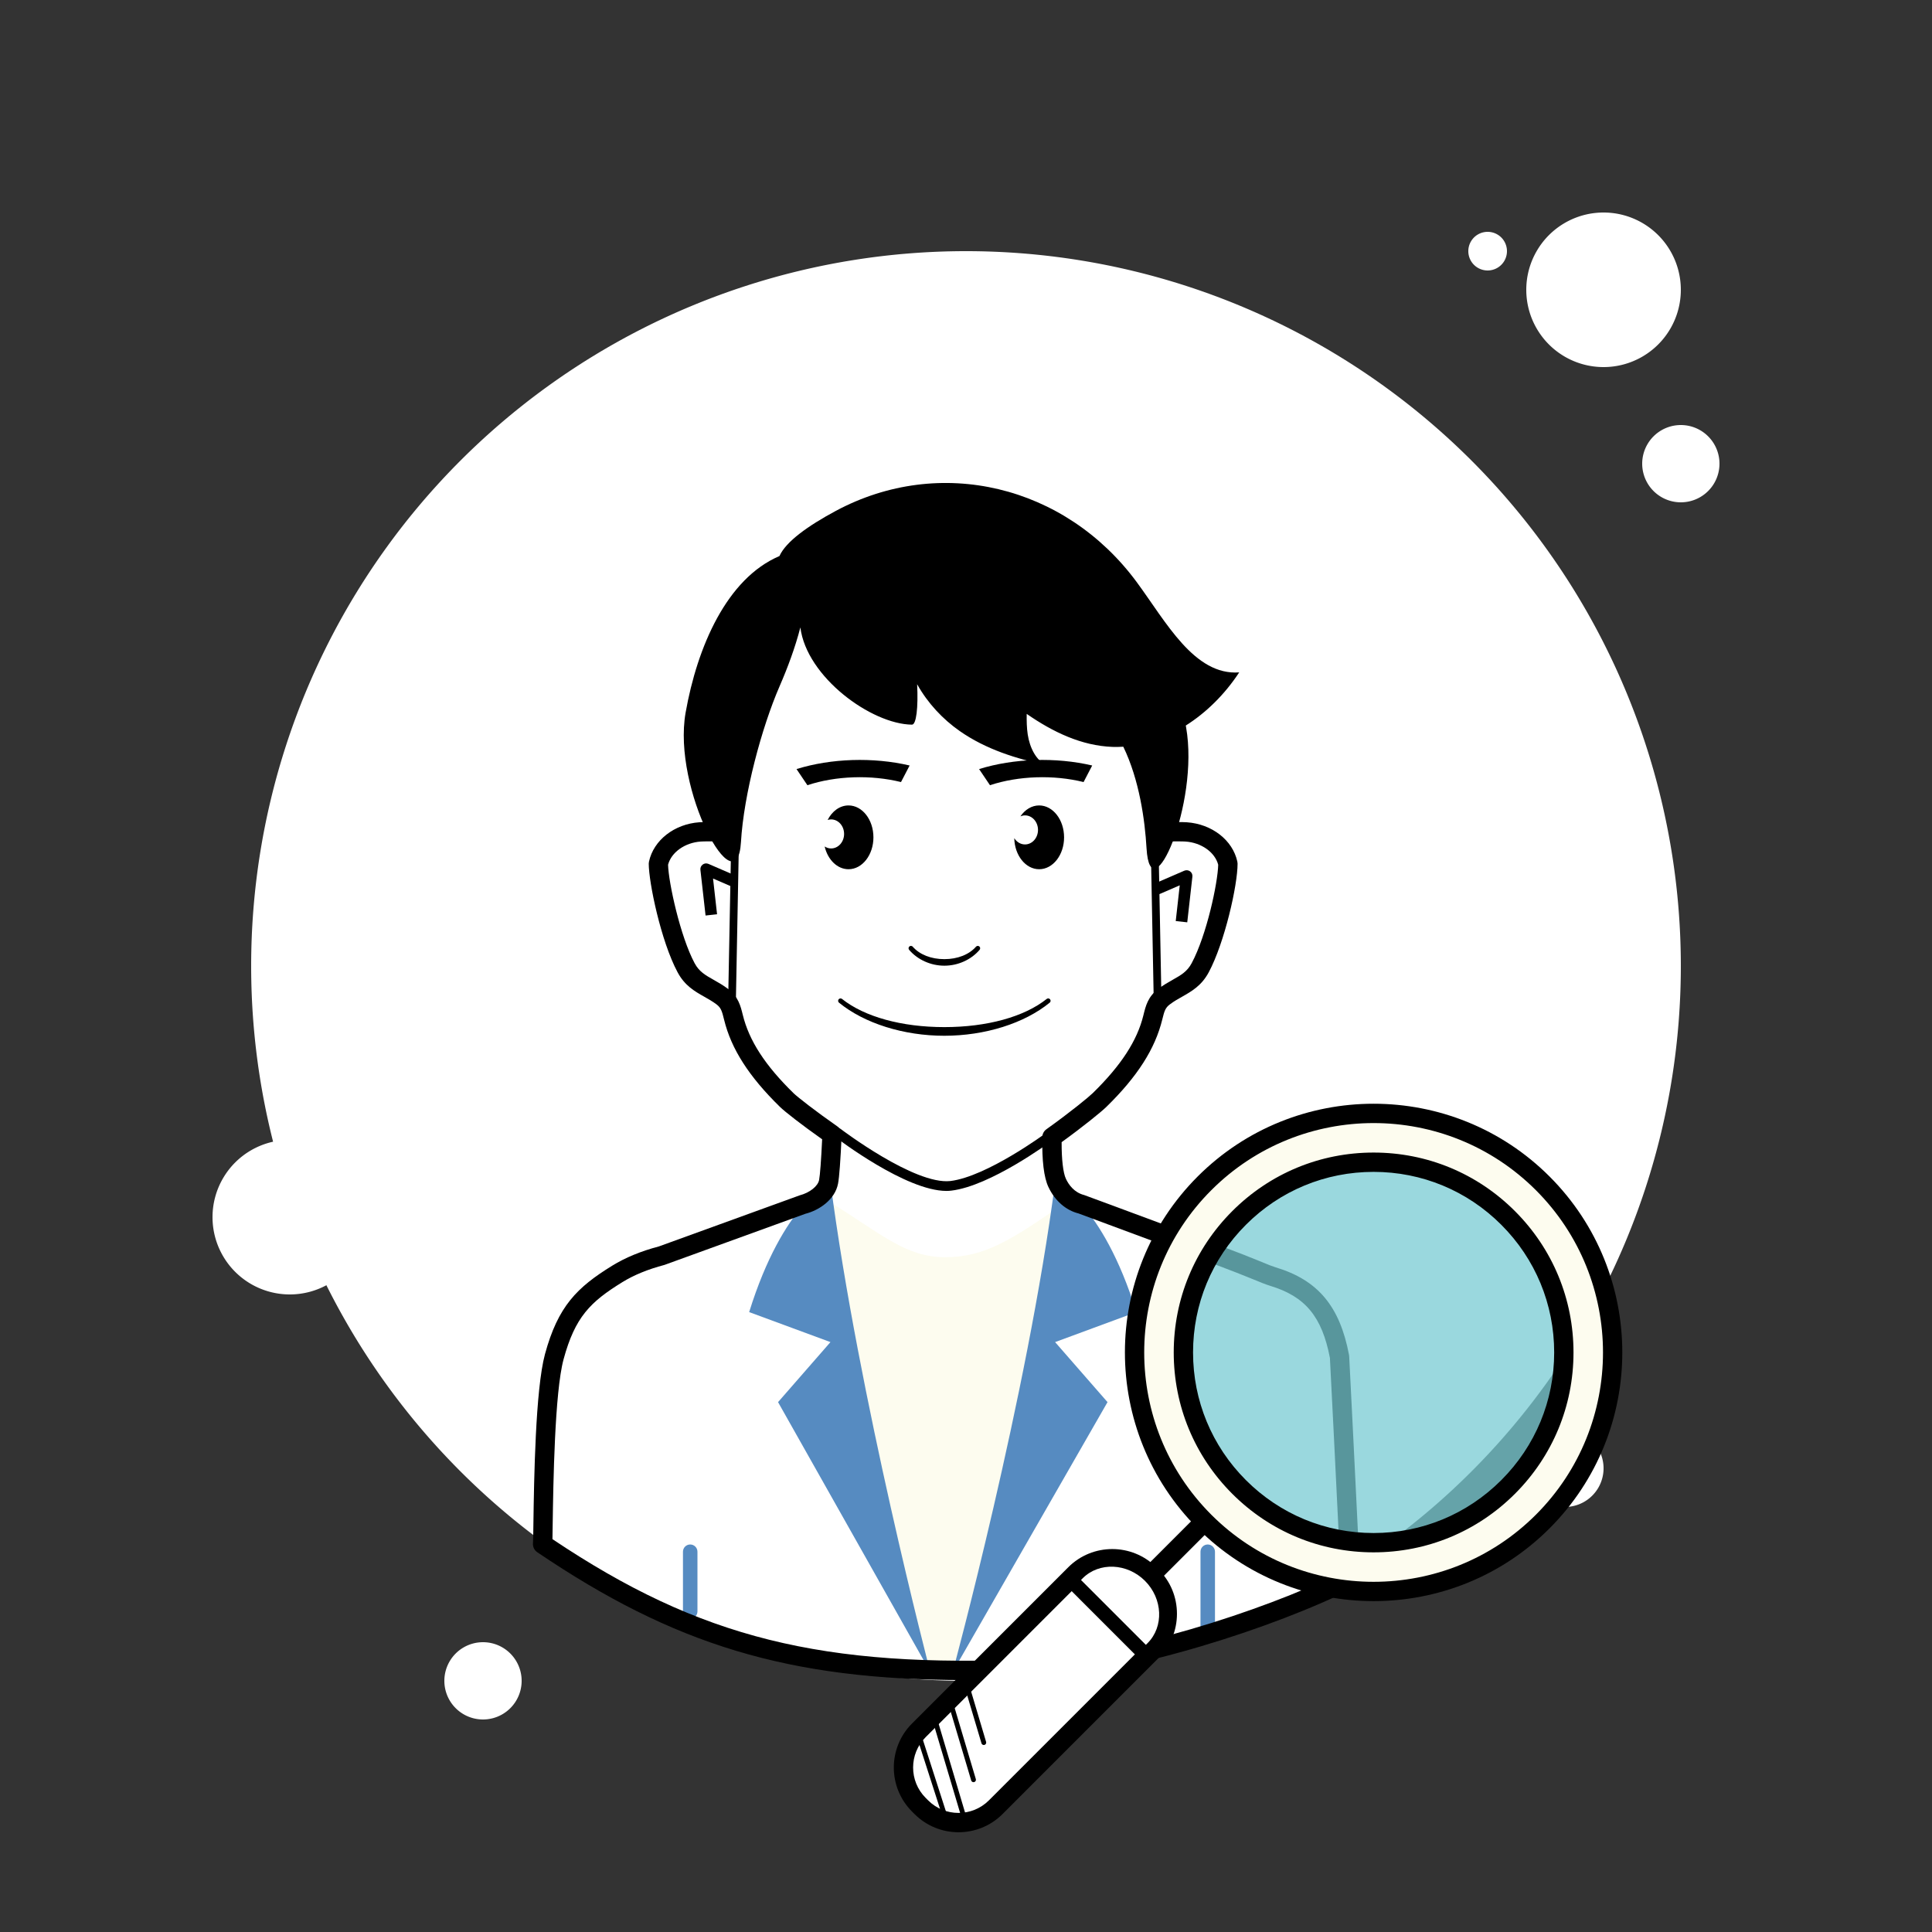 <svg xmlns="http://www.w3.org/2000/svg" viewBox="0 0 100 100">
<rect x="0" y="0" width="100" height="100" fill="#333333" stroke="none"/>
<path fill="#ffffffff" d="M77 12A1 1 0 1 0 77 14A1 1 0 1 0 77 12Z"/>
<path fill="#ffffffff" d="M50 13A37 37 0 1 0 50 87A37 37 0 1 0 50 13Z"/>
<path fill="#ffffffff" d="M83 11A4 4 0 1 0 83 19A4 4 0 1 0 83 11Z"/>
<path fill="#ffffffff" d="M87 22A2 2 0 1 0 87 26A2 2 0 1 0 87 22Z"/>
<path fill="#ffffffff" d="M81 74A2 2 0 1 0 81 78 2 2 0 1 0 81 74zM15 59A4 4 0 1 0 15 67 4 4 0 1 0 15 59z"/>
<path fill="#ffffffff" d="M25 85A2 2 0 1 0 25 89A2 2 0 1 0 25 85Z"/>
<path fill="#fff" d="M18.5 49A2.5 2.5 0 1 0 18.5 54 2.5 2.5 0 1 0 18.5 49zM79.5 32A1.5 1.5 0 1 0 79.5 35 1.5 1.5 0 1 0 79.5 32z"/>
<path fill="#ffffffff" d="M69.334,70.041c-0.417-2.211-1.319-3.506-3.443-4.147c-0.092-0.028-0.216-0.073-0.356-0.126 c-0.161-0.07-0.365-0.152-0.604-0.245c-1.287-0.544-8.936-3.366-8.936-3.366c-0.63-0.16-1.041-0.609-1.278-1.115 c-0.392-0.835-0.24-3.003-0.24-3.003s-3.198,1.094-5.194,1.467c-1.957,0.19-6.165-2.341-6.165-2.341s-0.099,3.129-0.232,3.824 c-0.105,0.546-0.693,1.007-1.323,1.167l-7.339,2.661c-0.812,0.212-1.591,0.515-2.276,0.938c-1.847,1.14-2.783,2.852-3.259,4.286 c0,0-0.483,3.416-0.464,3.539c-0.046,0.478-0.093,1.004-0.141,1.557c8,5.416,14.424,6.933,25.447,6.451 c5.009-0.219,12.466-2.692,16.372-4.664C69.698,72.573,69.334,70.041,69.334,70.041z"/>
<path fill="#fff" d="M69.434,70.164c-0.417-2.211-1.319-3.506-3.443-4.147c-0.092-0.028-0.216-0.073-0.356-0.126 c-0.161-0.07-0.365-0.152-0.604-0.245c-0.697-0.295-7.549-2.686-9.751-3.506c-3.005,2.118-4.357,2.933-6.362,2.933 c-2.138,0-3.366-1.294-6.345-3.091l-3.335,1.231c-0.008-0.004-0.017-0.009-0.025-0.013l-0.324,0.085l-4.565,1.655 c-0.812,0.212-1.591,0.515-2.276,0.938c-1.847,1.14-2.783,2.852-3.259,4.286c0,0-0.483,3.416-0.464,3.539 c-0.046,0.478-0.093,5.609-0.141,6.162c8,5.416,14.424,6.933,25.447,6.451c5.008-0.219,12.466-2.692,16.372-4.664 C69.798,77.3,69.434,70.164,69.434,70.164z"/>
<path fill="#fdfcef" d="M56.023,72.87c-0.756-0.95-1.284-2.052-2.051-2.991c-0.185-0.227-0.199-0.504,0-0.729 c0.432-0.487,1.033-0.734,1.623-0.978c0.649-0.268,1.278-0.561,1.934-0.802c-0.414-1.719-1.232-3.275-2.253-4.711 c-0.135-0.19-0.108-0.375-0.005-0.514c-2.998,2.112-4.349,2.926-6.352,2.926c-2.043,0-3.273-1.189-5.977-2.862 c-0.252,1.567-1.675,3.683-0.621,5.222c0.417,0.608,1.272,0.818,1.549,1.567c0.393,1.061-0.195,2.59-0.223,3.671 c-0.057,2.195,0.547,3.84,1.366,5.819c0.036,0.087,0.042,0.165,0.033,0.236c0.656,1.303,1.396,2.648,1.89,4 c0.433,1.185,0.692,2.418,0.987,3.639c0.528,0.018,1.071,0.027,1.621,0.031c0.491-2.358,1.839-4.646,2.775-6.851 C53.345,77.128,54.308,74.865,56.023,72.87z"/>
<path fill="#568bc1" d="M35.725 83.783c-.207 0-.375-.168-.375-.375v-3.091c0-.207.168-.375.375-.375S36.1 80.11 36.1 80.317v3.091C36.1 83.615 35.932 83.783 35.725 83.783zM62.512 84.813c-.207 0-.375-.168-.375-.375v-4.121c0-.207.168-.375.375-.375s.375.168.375.375v4.121C62.887 84.646 62.719 84.813 62.512 84.813zM54.612 61.186c0 0 2.436 1.035 4.207 6.728l-4.207 1.553 2.713 3.107-8.016 13.969C49.309 86.541 53.176 72.287 54.612 61.186zM42.984 61.186c0 0-2.435 1.035-4.208 6.728l4.208 1.553-2.712 3.107 7.879 13.969C48.151 86.541 44.421 72.287 42.984 61.186z"/>
<path fill="#fff" d="M61.397,42.712c-0.12-0.008-0.243-0.01-0.371-0.009c-0.995-0.048-1.278,0.349-1.232-0.267 c0.08-1.092-0.072-5.523-0.072-5.747c0-4.591-4.794-8.336-11.119-8.544v-0.014c0.295,0.001,0.255,0.006,0.215,0.007 c-0.041-0.001-0.08-0.006,0.815-0.007v0.014c-6.926,0.208-11.719,3.952-11.719,8.544c0,0.224-0.152,4.654-0.072,5.747 c0.045,0.615-0.238,0.219-1.232,0.267c-0.127,0-0.25,0.001-0.371,0.009c-1.09,0.073-1.972,0.766-2.16,1.625 c0.133,0.081,0.63,3.844,1.434,5.327c0.449,0.828,1.15,0.943,1.87,1.477c0.399,0.296,0.476,0.63,0.585,1.073 c0.404,1.638,1.526,3.031,2.755,4.22c0.607,0.587,4.635,4.881,8.096,4.664c3.477-0.13,7.489-4.077,8.096-4.664 c1.23-1.189,2.351-2.581,2.755-4.22c0.109-0.443,0.186-0.777,0.585-1.073c0.72-0.534,1.421-0.649,1.87-1.477 c0.804-1.482,1.3-5.245,1.434-5.327C63.369,43.478,62.487,42.784,61.397,42.712z"/>
<path fill="#000000ff" d="M48.88 49.984c.703 0 1.385-.307 1.824-.821.044-.052.038-.13-.013-.174l0 0c-.051-.044-.129-.039-.174.012-.358.409-.955.644-1.637.644-.683 0-1.28-.235-1.637-.644-.024-.028-.059-.042-.093-.042-.029 0-.057.01-.081.03-.051.044-.057.123-.013.174C47.495 49.677 48.177 49.984 48.88 49.984zM46.636 40.479l.446-.857c-1.888-.442-4.06-.372-5.854.185l.563.835C43.265 40.155 45.078 40.094 46.636 40.479zM56.086 40.479l.446-.857c-1.888-.442-4.06-.372-5.854.185l.563.835C52.715 40.155 54.528 40.094 56.086 40.479zM43.919 41.689c-.453 0-.851.3-1.081.753.057-.018.117-.03.179-.03.372 0 .673.336.673.752s-.301.752-.673.752c-.122 0-.234-.039-.333-.102.159.681.651 1.177 1.235 1.177.712 0 1.289-.739 1.289-1.65C45.209 42.428 44.632 41.689 43.919 41.689zM53.786 41.689c-.387 0-.733.219-.969.565.074-.031.153-.05.237-.05.372 0 .673.336.673.752 0 .415-.301.752-.673.752-.231 0-.434-.13-.555-.327.017.893.586 1.61 1.288 1.61.712 0 1.29-.739 1.29-1.65C55.076 42.428 54.499 41.689 53.786 41.689zM54.333 51.897c.053-.043.061-.121.018-.173l0 0c-.043-.053-.121-.062-.174-.019-1.163.927-3.093 1.458-5.297 1.458s-4.134-.532-5.297-1.458c-.023-.018-.05-.027-.077-.027-.036 0-.072.016-.097.046-.043.053-.035.131.018.174 1.313 1.073 3.351 1.713 5.453 1.713C50.982 53.61 53.02 52.97 54.333 51.897z"/>
<g><path fill="#00000" d="M49.97,86.96c-9.176,0-15.096-1.834-22.165-6.62c-0.15-0.102-0.233-0.276-0.218-0.457 c0.01-0.111,0.015-0.49,0.022-1.04c0.033-2.246,0.103-6.921,0.598-8.749c0.674-2.485,1.659-3.458,3.479-4.581 c0.682-0.42,1.493-0.755,2.412-0.996l7.295-2.647c0.523-0.136,0.942-0.477,1.003-0.791c0.05-0.26,0.106-1.021,0.158-2.11 c-1.061-0.749-1.928-1.427-2.181-1.674c-1.606-1.57-2.524-3.002-2.892-4.508c-0.114-0.465-0.163-0.626-0.399-0.804 c-0.215-0.16-0.428-0.279-0.631-0.394c-0.495-0.28-1.008-0.569-1.379-1.264c-0.862-1.608-1.493-4.65-1.493-5.622 c0-0.035,0.004-0.07,0.012-0.105c0.239-1.111,1.314-1.949,2.614-2.038c0.133-0.009,0.267-0.01,0.404-0.01 c0.289-0.017,0.531,0.008,0.721,0.034c-0.038-1.236,0.036-3.885,0.07-5.078c0.008-0.298,0.014-0.495,0.014-0.538 c0-4.658,4.374-8.391,10.373-9.047c0.086-0.066,0.191-0.106,0.301-0.106c0,0,0,0,0.001,0c0.29,0,0.518,0.001,0.693,0.014 c0.016-0.002,0.031-0.003,0.047-0.005v-0.002v0.002c0.096-0.008,0.194-0.009,0.288-0.009h0.001c0.109,0,0.215,0.036,0.301,0.101 c6.244,0.638,10.803,4.377,10.803,9.053c0,0.043,0.006,0.24,0.014,0.538c0.034,1.22,0.111,3.956,0.069,5.078 c0.19-0.026,0.438-0.053,0.746-0.033c0.11,0,0.248,0.001,0.378,0.009c1.302,0.089,2.377,0.927,2.616,2.038 c0.008,0.035,0.012,0.07,0.012,0.105c0,1.12-0.669,4.085-1.493,5.622c-0.371,0.694-0.884,0.983-1.379,1.264 c-0.203,0.114-0.416,0.233-0.631,0.395c-0.236,0.177-0.285,0.338-0.393,0.777c-0.374,1.531-1.292,2.963-2.897,4.532 c-0.264,0.257-1.195,1.016-2.314,1.824c-0.004,0.889,0.077,1.588,0.221,1.895c0.146,0.312,0.429,0.711,0.948,0.843 c0.362,0.131,7.724,2.848,9.007,3.39c0.233,0.092,0.441,0.176,0.606,0.247c0.109,0.041,0.223,0.082,0.307,0.108 c2.179,0.657,3.313,2.014,3.787,4.532c0.004,0.022,0.007,0.045,0.008,0.067c0,0,0.364,7.137,0.57,11.49 c0.01,0.197-0.098,0.381-0.273,0.47c-4.164,2.102-11.685,4.503-16.576,4.718C52.304,86.931,51.111,86.96,49.97,86.96z M28.595,79.666c7.64,5.119,13.963,6.695,24.916,6.211c4.646-0.203,11.757-2.447,15.879-4.467 c-0.2-4.191-0.526-10.603-0.554-11.126c-0.409-2.135-1.277-3.182-3.09-3.729c-0.103-0.031-0.237-0.08-0.391-0.139 c-0.176-0.075-0.374-0.155-0.607-0.246c-1.273-0.538-8.85-3.335-8.926-3.363c-0.651-0.162-1.222-0.655-1.558-1.371 c-0.232-0.495-0.338-1.366-0.313-2.589c0.003-0.157,0.081-0.305,0.21-0.396c1.251-0.892,2.196-1.672,2.402-1.873 c1.466-1.434,2.298-2.713,2.619-4.028c0.119-0.487,0.235-0.965,0.771-1.366c0.251-0.189,0.5-0.331,0.738-0.466 c0.438-0.247,0.755-0.426,0.99-0.865c0.777-1.451,1.351-4.153,1.373-5.094c-0.168-0.644-0.87-1.146-1.693-1.201 c-0.107-0.007-0.22-0.008-0.336-0.008c-0.336-0.013-0.565,0.021-0.748,0.049c-0.252,0.042-0.535,0.085-0.772-0.134 c-0.246-0.227-0.223-0.561-0.211-0.722c0.063-0.866-0.025-4.021-0.059-5.209c-0.009-0.314-0.015-0.521-0.015-0.566 c0-4.317-4.521-7.743-10.604-8.115c-5.853,0.375-10.203,3.801-10.203,8.115c0,0.045-0.006,0.252-0.015,0.566 c-0.033,1.188-0.122,4.343-0.059,5.209c0.012,0.161,0.035,0.495-0.211,0.722c-0.237,0.218-0.521,0.174-0.772,0.134 c-0.182-0.028-0.408-0.062-0.724-0.05c-0.141,0.001-0.253,0.002-0.362,0.009c-0.821,0.056-1.523,0.558-1.691,1.2 c0.024,0.935,0.637,3.721,1.373,5.095c0.235,0.439,0.552,0.618,0.99,0.865c0.238,0.135,0.487,0.276,0.738,0.465 c0.535,0.402,0.651,0.88,0.765,1.341c0.327,1.342,1.159,2.621,2.625,4.055c0.206,0.201,1.114,0.914,2.28,1.729 c0.141,0.099,0.221,0.261,0.214,0.432c-0.06,1.337-0.122,2.188-0.188,2.528c-0.157,0.818-0.963,1.372-1.691,1.557l-7.291,2.646 c-0.868,0.23-1.588,0.526-2.185,0.895c-1.657,1.022-2.445,1.803-3.039,3.991c-0.462,1.706-0.532,6.469-0.563,8.502 C28.604,79.193,28.6,79.469,28.595,79.666z"/></g>
<g><path fill="#0000" d="M61.452,47.739l-0.596-0.066l0.207-1.849l-1.056,0.457L59.77,45.73l1.531-0.663 c0.099-0.041,0.213-0.029,0.298,0.034c0.086,0.063,0.132,0.168,0.119,0.274L61.452,47.739z"/></g>
<g><path fill="#0000" d="M36.52,47.387l-0.267-2.364c-0.013-0.106,0.033-0.211,0.119-0.274 c0.085-0.064,0.199-0.078,0.298-0.034l1.531,0.664l-0.238,0.551l-1.056-0.458l0.208,1.85L36.52,47.387z"/></g>
<g><path fill="#00000" d="M37.89,51.958c-0.001,0-0.003,0-0.004,0c-0.11-0.002-0.198-0.094-0.196-0.204l0.17-8.909 c0.002-0.109,0.092-0.196,0.2-0.196c0.001,0,0.003,0,0.004,0c0.11,0.002,0.198,0.094,0.196,0.204l-0.17,8.909 C38.088,51.871,37.998,51.958,37.89,51.958z"/></g>
<g><path fill="#00000" d="M59.917,51.958c-0.108,0-0.198-0.087-0.2-0.196l-0.17-8.909c-0.002-0.11,0.086-0.202,0.196-0.204 c0.001,0,0.003,0,0.004,0c0.108,0,0.198,0.087,0.2,0.196l0.17,8.909c0.002,0.11-0.086,0.202-0.196,0.204 C59.92,51.958,59.918,51.958,59.917,51.958z"/></g>
<g><path fill="#000000" d="M64.141,34.803c-2.327,0.17-3.789-2.619-5.307-4.677c-3.701-5.015-10.182-6.573-15.573-3.682 c-1.435,0.769-2.585,1.592-2.917,2.338c-2.726,1.159-4.256,4.7-4.857,8.105c-0.701,3.973,2.665,10.121,2.865,6.7 c0.144-2.469,1.067-5.921,2-8.068c0.419-0.965,0.801-1.987,1.075-3.044c0.322,2.568,3.675,5.011,5.777,5.033 c0.224,0.002,0.327-0.884,0.267-2.092c0.549,0.985,1.33,1.811,2.2,2.42c1.367,0.957,2.941,1.437,4.511,1.774 c-0.556-0.233-0.885-0.919-0.987-1.595c-0.053-0.351-0.058-0.707-0.053-1.064c1.371,0.949,2.842,1.649,4.444,1.709 c0.185,0.007,0.371,0.001,0.556-0.01c0.831,1.718,1.117,3.786,1.203,5.258c0.2,3.421,2.747-2.294,2.047-6.266 c-0.005-0.029-0.011-0.059-0.016-0.088C62.425,36.891,63.383,35.956,64.141,34.803z M41.774,30.648 c0.006-0.048,0.011-0.096,0.016-0.143c0.018,0.006,0.034,0.012,0.052,0.018C41.817,30.564,41.797,30.606,41.774,30.648z"/></g>
<g><path fill="#00000" d="M48.988,61.642c-2.098,0-5.622-2.689-5.777-2.809c-0.109-0.084-0.13-0.241-0.046-0.351 c0.084-0.111,0.239-0.131,0.351-0.046c0.037,0.029,3.82,2.897,5.67,2.694c1.884-0.225,4.908-2.451,4.938-2.474 c0.108-0.081,0.266-0.058,0.35,0.053c0.082,0.11,0.059,0.268-0.053,0.35c-0.128,0.095-3.16,2.327-5.177,2.567 C49.162,61.637,49.076,61.642,48.988,61.642z"/></g>
<g><path fill="#00000" d="M59.56,82.04c-0.128,0-0.256-0.049-0.354-0.146c-0.195-0.195-0.195-0.512,0-0.707l2.784-2.785 c0.195-0.195,0.512-0.195,0.707,0s0.195,0.512,0,0.707l-2.784,2.785C59.816,81.992,59.688,82.04,59.56,82.04z"/>
<path fill="#ffffffff" d="M47.689,93.541l-0.131-0.131c-1.058-1.058-1.058-2.79,0-3.848l8.088-8.088 c1.058-1.058,2.79-1.058,3.848,0l0.131,0.131c1.058,1.058,1.058,2.79,0,3.848l-8.088,8.088 C50.479,94.6,48.747,94.6,47.689,93.541z"/>
<path fill="#00000" d="M49.613,94.837c-0.824,0-1.649-0.314-2.277-0.942l0,0l-0.131-0.131 c-1.255-1.256-1.255-3.299,0-4.555l8.088-8.088c1.254-1.255,3.298-1.257,4.556,0l0.131,0.131 c0.605,0.605,0.939,1.415,0.939,2.277c0,0.863-0.334,1.672-0.94,2.278l-8.087,8.088C51.263,94.523,50.438,94.837,49.613,94.837z M48.042,93.188c0.865,0.866,2.276,0.864,3.142,0l8.087-8.088c0.418-0.417,0.647-0.975,0.647-1.571 c0-0.595-0.229-1.153-0.647-1.57l-0.131-0.131c-0.866-0.866-2.274-0.866-3.141,0l-8.088,8.088c-0.865,0.866-0.865,2.275,0,3.141 L48.042,93.188z"/>
<path fill="#ffffffff" d="M59.264,81.825c-0.923-0.923-2.374-0.984-3.223-0.135l-0.154,0.154l0.336,0.336l3.022,3.022 l0.154-0.154C60.248,84.199,60.187,82.749,59.264,81.825z"/>
<path fill="#00000" d="M59.249,85.982c-0.096,0-0.192-0.037-0.266-0.11l-3.58-3.581c-0.146-0.146-0.146-0.384,0-0.53 c0.146-0.146,0.385-0.146,0.531,0l3.58,3.581c0.146,0.146,0.146,0.384,0,0.53C59.442,85.945,59.345,85.982,59.249,85.982z"/>
<path fill="#77cbd2" d="M71.122 60.13A9.847 9.847 0 1 0 71.122 79.824A9.847 9.847 0 1 0 71.122 60.13Z" opacity=".74"/>
<path fill="#fdfcef" d="M79.85,61.249c-4.834-4.834-12.672-4.834-17.506,0s-4.834,12.672,0,17.506 c4.834,4.834,12.672,4.834,17.506,0C84.685,73.921,84.685,66.083,79.85,61.249z M78.06,76.965c-3.845,3.845-10.08,3.845-13.925,0 s-3.845-10.08,0-13.925s10.08-3.845,13.925,0S81.905,73.12,78.06,76.965z"/>
<path fill="#00000" d="M71.097 82.874c-3.298 0-6.596-1.255-9.106-3.766-5.021-5.021-5.021-13.191 0-18.213 5.022-5.022 13.192-5.02 18.213 0 5.021 5.021 5.021 13.191 0 18.213C77.693 81.619 74.395 82.874 71.097 82.874zM71.097 58.13c-3.042 0-6.083 1.157-8.399 3.473-4.632 4.631-4.632 12.167 0 16.799 4.633 4.631 12.168 4.629 16.799 0 4.632-4.631 4.632-12.167 0-16.799C77.181 59.288 74.139 58.13 71.097 58.13zM71.097 80.349c-2.764 0-5.361-1.076-7.315-3.03s-3.03-4.552-3.03-7.316 1.076-5.362 3.03-7.316c1.954-1.955 4.552-3.031 7.315-3.031s5.362 1.076 7.316 3.031c1.954 1.954 3.031 4.552 3.031 7.316s-1.077 5.362-3.031 7.316S73.861 80.349 71.097 80.349zM71.097 60.656c-2.496 0-4.844.972-6.608 2.738-1.766 1.765-2.737 4.112-2.737 6.609s.972 4.844 2.737 6.609 4.112 2.737 6.608 2.737c2.497 0 4.844-.972 6.609-2.737s2.738-4.112 2.738-6.609-.973-4.844-2.738-6.609C75.941 61.628 73.594 60.656 71.097 60.656zM48.991 94.385c-.053 0-.102-.034-.119-.087l-1.377-4.28c-.021-.065.016-.136.081-.157.065-.02.136.015.157.081l1.377 4.28c.021.065-.016.136-.081.157C49.016 94.383 49.003 94.385 48.991 94.385zM49.864 94.088c-.054 0-.104-.035-.12-.089l-1.562-5.245c-.02-.066.019-.136.084-.155.071-.021.137.019.156.084l1.562 5.245c.02.066-.019.136-.084.155C49.887 94.087 49.875 94.088 49.864 94.088z"/>
<g><path fill="#00000" d="M50.389,92.245c-0.054,0-0.104-0.035-0.12-0.089l-1.307-4.389c-0.02-0.066,0.019-0.136,0.084-0.155 c0.073-0.02,0.137,0.019,0.156,0.084l1.307,4.389c0.02,0.066-0.019,0.136-0.084,0.155C50.413,92.244,50.401,92.245,50.389,92.245z"/></g>
<g><path fill="#00000" d="M50.921,90.321c-0.054,0-0.104-0.035-0.12-0.089l-0.921-3.094c-0.02-0.066,0.019-0.136,0.084-0.155 c0.071-0.021,0.137,0.019,0.156,0.084l0.921,3.094c0.02,0.066-0.019,0.136-0.084,0.155C50.945,90.319,50.933,90.321,50.921,90.321 z"/></g>
</g>
</svg>